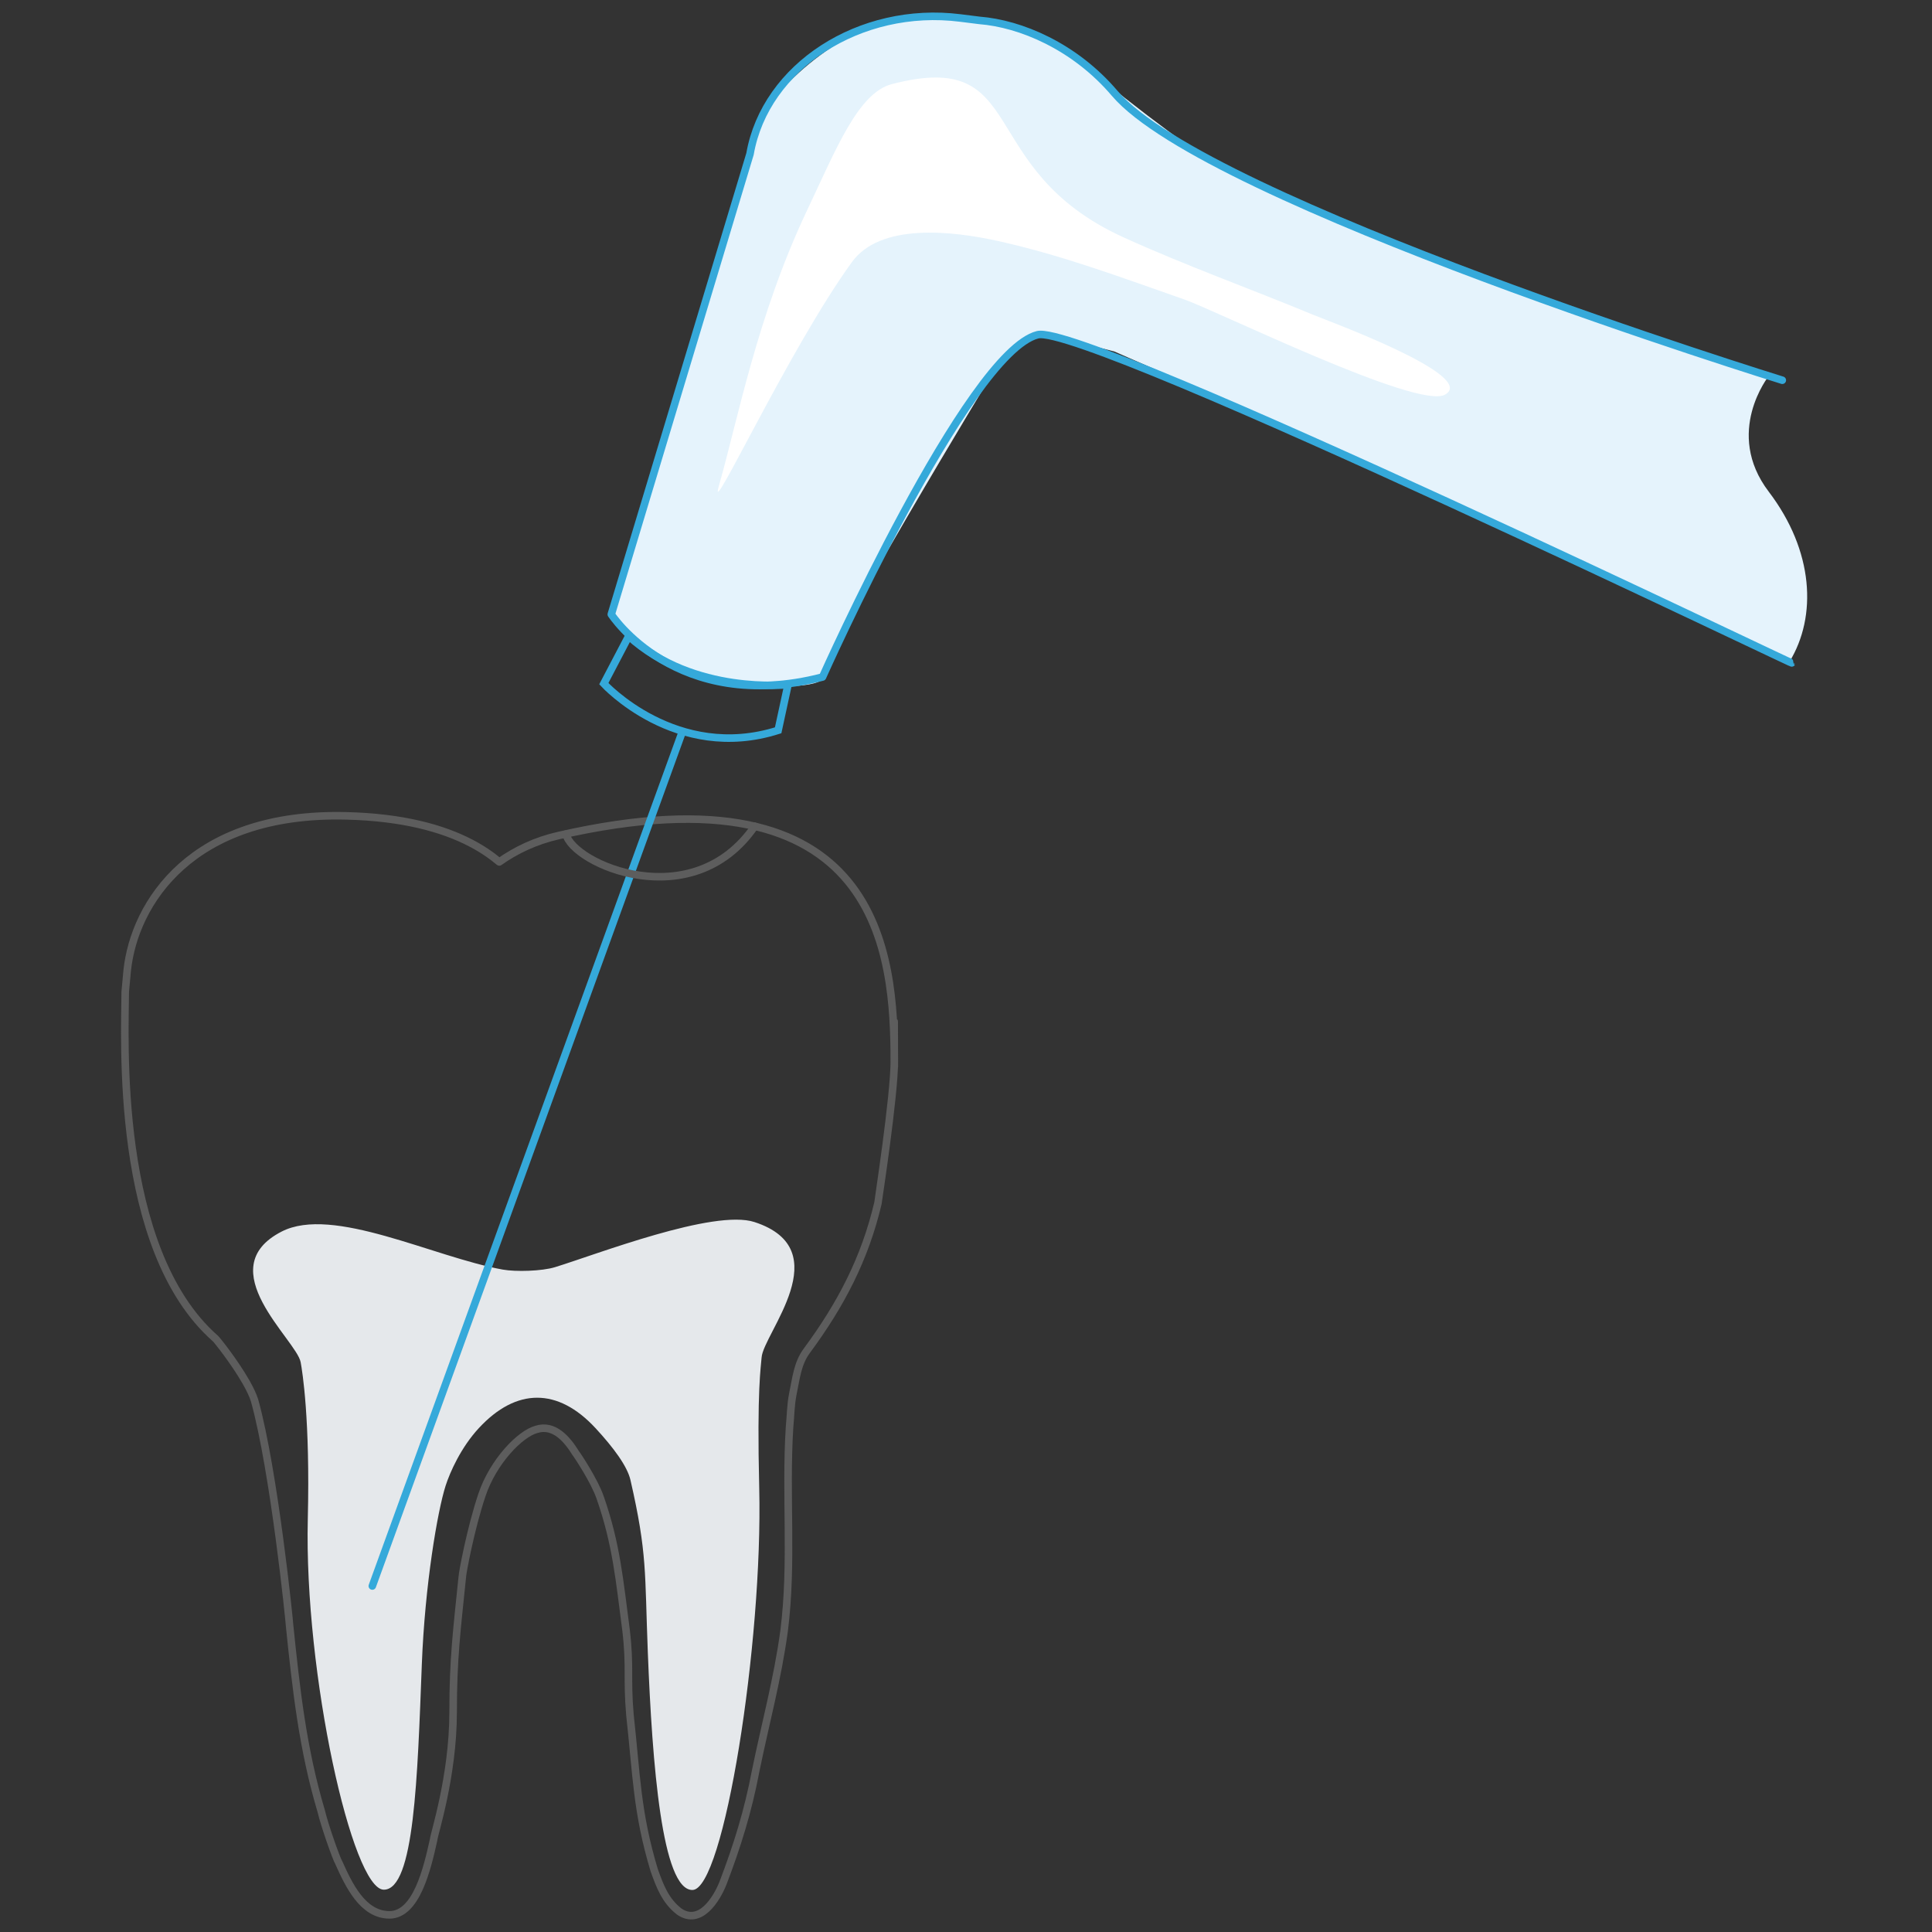<svg xmlns="http://www.w3.org/2000/svg" width="1280" height="1280" xml:space="preserve"><rect width="100%" height="100%" fill="#333333" stroke="none"/><path fill="#E5F3FC" d="M404.998 407.026s89.893-302.629 100.757-331.485c3.571-9.484 50.998-64.715 105.285-64.501 42.985.169 76.007 5.511 99.297 25.428s77.188 62.398 95.58 71.735 133.459 59.158 133.459 59.158l123.602 45.52 108.881 36.224s-29.863 37.425 0 76.674 32.092 82.55 13.729 112.646L970.732 338.028l-149.993-68.996-82.496-36.178-46.497-11.82-14.521 5.922-17.52 16.919S542.124 437.586 544.938 448.554s-104.204 12.47-139.94-41.528z"/><path fill="none" stroke="#5D5D5D" stroke-width="5" stroke-linecap="round" stroke-linejoin="round" stroke-miterlimit="10" d="M592.515 702.818c0 23.721-10.845 93.555-10.845 94.283-8.666 36.871-24.591 67.258-47.002 97.623-6.509 8.682-7.232 18.814-9.412 28.924-1.433 7.246-1.433 14.479-2.155 21.712-2.888 45.573 2.155 89.682-3.622 135.25-4.333 31.812-12.29 60.75-18.813 92.572-5.055 26.755-12.29 49.899-21.688 74.478-4.333 10.856-15.19 28.214-28.925 18.824-9.411-7.233-13.022-17.366-16.645-27.489-11.567-38.334-11.696-63.53-16.039-102.598-2.156-24.592.302-31.755-2.587-56.357-4.333-32.545-6.256-56.646-17.111-87.736-3.623-10.868-15.434-28.701-16.156-29.422-5.779-9.414-14.457-19.522-26.035-15.911-10.855 2.888-28.689 21.223-36.157 43.39-7.479 22.189-13.023 52.079-13.023 54.246-3.612 35.434-6.093 54.178-6.093 89.621 0 42.903-12.894 81.611-12.894 84.522-4.333 19.521-11.451 49.89-29.285 49.89s-27.13-20.243-33.628-34.7c-1.457-2.19-9.401-24.604-11.579-34.002-12.3-41.223-16.634-81.003-20.966-122.949 0-1.815-10.136-101.969-23.147-148.994-1.095-3.635-3.202-7.979-5.765-12.441-7.583-13.268-19.126-27.77-20.268-28.781-67.525-59.425-59.704-201.006-59.704-229.741l1.312-14.168c4.729-44.158 42.354-104.952 145.186-102.349 37.32.915 63.798 8.251 82.563 18.06 7.385 3.856 13.559 8.104 18.753 12.477 11.067-7.811 24.02-14.036 39.337-17.497 214.913-49.166 222.182 80.236 222.393 149.263 0 23.721-.211-69.027 0 0zM379.686 551.313"/><path fill-rule="evenodd" clip-rule="evenodd" fill="#E5E8EB" d="M504.583 899.366c1.049-15.817 51.323-71.455-4.724-89.726-26.939-8.782-104.522 21.417-132.226 29.91-8.544 2.616-25.834 3.16-34.632 1.572-45.871-8.28-112.504-42.576-146.394-25.186-47.868 24.564 9.854 71.792 12.593 86.579 1.132 6.111 6.308 37.907 4.723 103.891-2.467 102.347 29.468 245.565 50.373 245.565 20.249 0 22.276-74.438 25.185-149.542 2.03-52.397 10.383-101.357 15.741-118.06 2.851-8.889 10.09-25.318 22.012-38.197 24.878-26.867 52.42-26.867 77.302 0 11.918 12.879 21.058 25.229 23.148 34.328 11.236 48.906 9.428 61.144 11.517 114.226 2.943 74.651 9.432 157.437 29.524 157.437 20.898 0 46.747-163.872 44.283-266.219-1.587-65.985 1.16-80.375 1.575-86.578z"/><path fill="none" stroke="#35A9DA" stroke-width="5" stroke-linecap="round" stroke-linejoin="round" stroke-miterlimit="10" d="M1185.586 438.425c32.014 16.192-466.463-224.815-498.165-216.636-46.658 12.015-142.482 226.765-142.482 226.765-96.914 25.089-139.941-41.528-139.941-41.528l91.909-305.047c10.129-57.922 72.826-98.444 139.337-90.053l12.661 1.588c27.039 2.124 62.963 16.982 89.613 48.328 61.413 72.226 442.299 190.075 442.299 190.075"/><path fill="#FFF" d="M744.539 157.323C644.256 111.815 683.033 31.81 590.87 55.727c-22.419 5.819-37.1 43.479-55.911 83.089-33.364 70.228-46.203 139.556-58.719 183.219-7.49 26.107 46.462-90.874 88.176-148.394 18.71-25.829 65.475-20.957 97.345-13.853 42.762 9.549 81.733 24.26 122.561 38.494 22.225 7.756 154.631 73.125 172.941 63.227 22.64-12.262-77.133-48.767-87.421-53.025-41.643-17.255-84.408-32.587-125.303-51.161z"/><path fill="none" stroke="#35A9DA" stroke-width="5" stroke-miterlimit="10" d="m416.542 421.452-16.501 31.487s47.887 52.412 115.506 30.899l6.567-30.3s-62.352 7.269-105.572-32.086z"/><path fill="none" stroke="#35A9DA" stroke-width="5" stroke-linecap="round" stroke-linejoin="round" stroke-miterlimit="10" d="m452.05 484.833-205.381 565.941"/><path fill="none" stroke="#5D5D5D" stroke-width="5" stroke-linecap="round" stroke-linejoin="round" stroke-miterlimit="10" d="M375.023 552.646c4.332 19.646 83.634 54.776 124.984-5.226"/></svg>